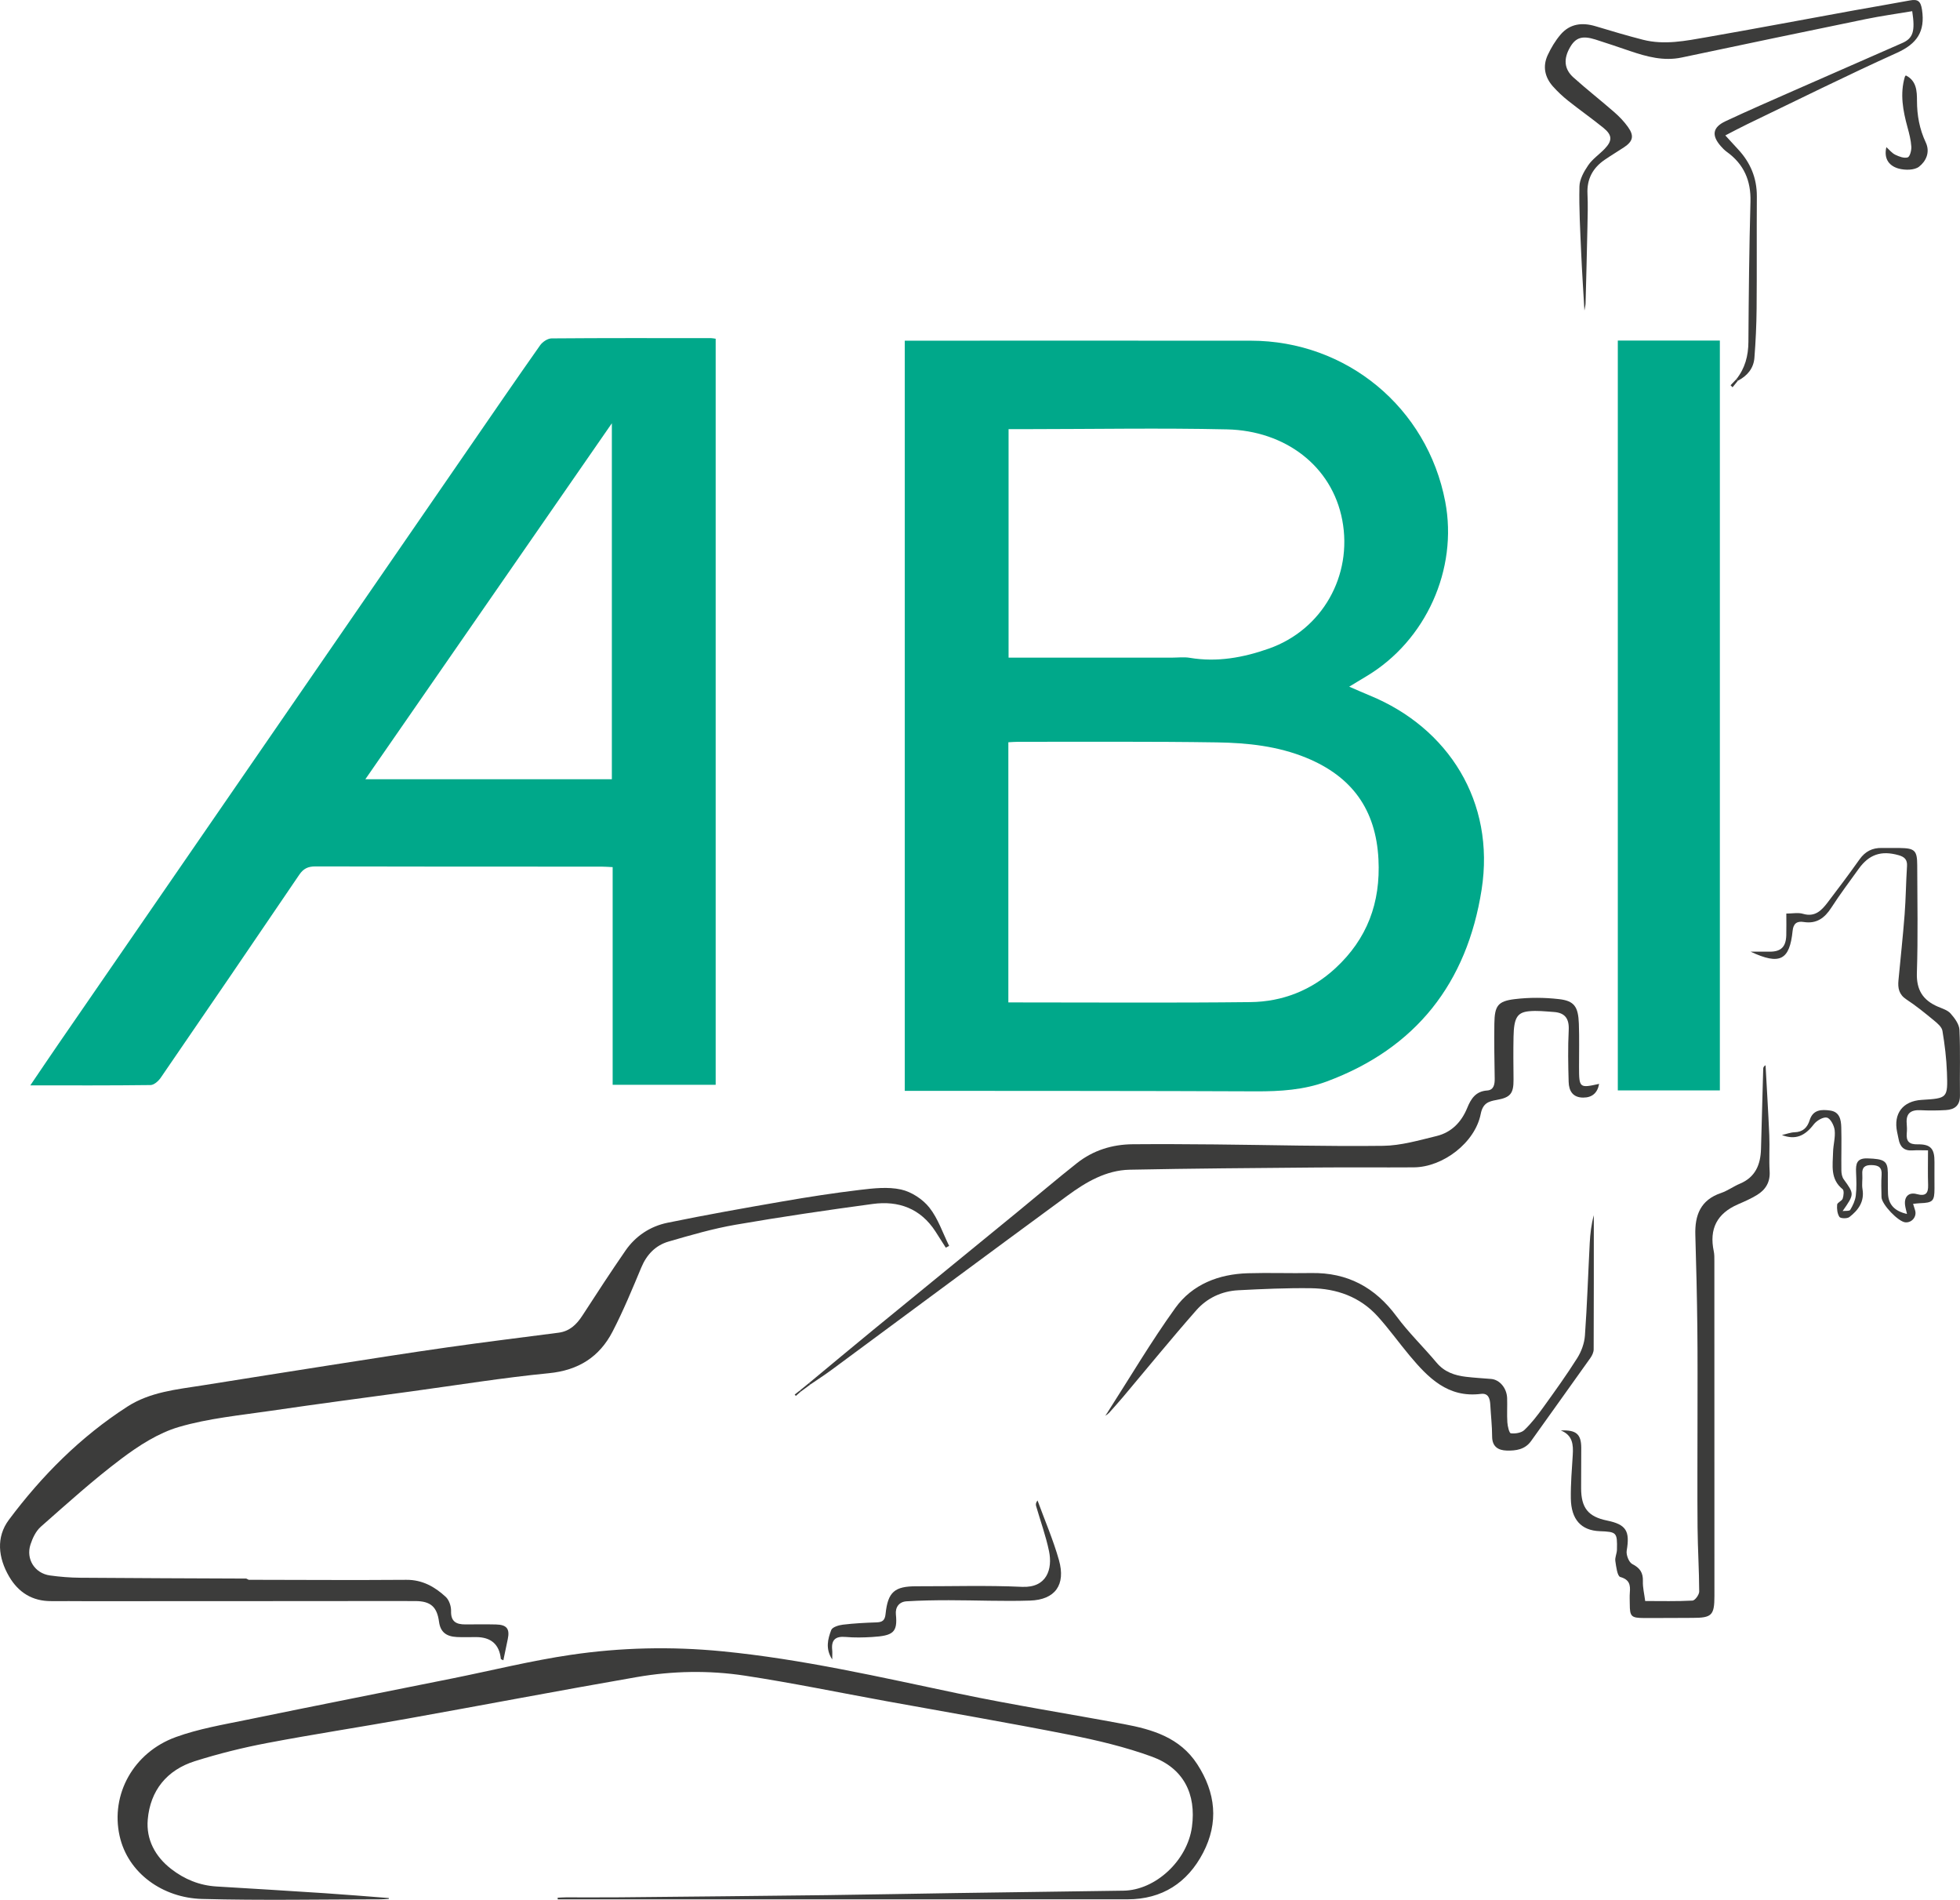 <?xml version="1.0" encoding="UTF-8"?>
<svg id="uuid-d6b9fa80-8d44-4edc-ae17-02285f815ca9" data-name="Ebene 1" xmlns="http://www.w3.org/2000/svg" xmlns:xlink="http://www.w3.org/1999/xlink" viewBox="0 0 283.465 274.704">
  <defs>
    <style>
      .uuid-23a1711e-faaa-4872-985b-3a9d62b3d398 {
        clip-path: url(#uuid-1697cb89-6288-446c-a07c-d1cad4da9e9d);
      }

      .uuid-dd115192-38e4-4f82-8528-9693a910ce85 {
        fill: none;
      }

      .uuid-dd115192-38e4-4f82-8528-9693a910ce85, .uuid-eaa39abe-fa27-42fc-8fba-c70cfd47c64b, .uuid-928cf14d-ccff-436c-8ba5-d59f92c42b6b {
        stroke-width: 0px;
      }

      .uuid-eaa39abe-fa27-42fc-8fba-c70cfd47c64b {
        fill: #00a88a;
      }

      .uuid-928cf14d-ccff-436c-8ba5-d59f92c42b6b {
        fill: #3c3c3b;
      }

      .uuid-96074575-23f5-49e8-8d30-ee35bcce5b58 {
        clip-path: url(#uuid-c12e2c00-6db2-4611-b710-e00c3afbea0c);
      }
    </style>
    <clipPath id="uuid-1697cb89-6288-446c-a07c-d1cad4da9e9d">
      <rect class="uuid-dd115192-38e4-4f82-8528-9693a910ce85" y="0" width="283.465" height="274.704"/>
    </clipPath>
    <clipPath id="uuid-c12e2c00-6db2-4611-b710-e00c3afbea0c">
      <rect class="uuid-dd115192-38e4-4f82-8528-9693a910ce85" y="0" width="283.465" height="274.704"/>
    </clipPath>
  </defs>
  <g class="uuid-23a1711e-faaa-4872-985b-3a9d62b3d398">
    <path class="uuid-eaa39abe-fa27-42fc-8fba-c70cfd47c64b" d="M145.865,62.053v33.04c7.938,0,15.775,0,23.612,0,.866,0,1.752-.117,2.595.025,3.956.669,7.766-.034,11.452-1.337,7.711-2.726,12.116-10.539,10.604-18.563-1.482-7.861-8.292-12.943-16.661-13.131-9.621-.217-19.251-.04-28.878-.035-.861.001-1.723,0-2.724,0M145.833,144.948h1.541c11.156-.002,22.313.08,33.468-.047,4.643-.053,8.836-1.706,12.292-4.898,4.591-4.241,6.549-9.457,6.225-15.757-.37-7.22-3.857-11.964-10.414-14.663-4.149-1.708-8.547-2.168-12.945-2.236-9.575-.146-19.152-.073-28.729-.085-.482,0-.964.044-1.438.067v37.619ZM130.853,49.26h1.573c16.157,0,32.315-.01,48.473.003,13.858.011,25.519,9.675,28.117,23.27,1.867,9.773-2.797,20.117-11.381,25.244-.768.458-1.532.924-2.505,1.512,1.151.496,2.065.907,2.992,1.288,11.335,4.657,18.146,15.341,16.158,28.056-2.111,13.496-9.481,22.961-22.44,27.76-3.263,1.208-6.701,1.427-10.186,1.412-16.361-.073-32.722-.057-49.083-.073h-1.718V49.26Z"/>
    <path class="uuid-eaa39abe-fa27-42fc-8fba-c70cfd47c64b" d="M88.49,61.204c-11.991,17.313-23.748,34.286-35.653,51.474h35.653v-51.474ZM103.504,48.98v107.879h-14.899v-31.477c-.68-.03-1.175-.071-1.671-.071-13.766-.004-27.532.011-41.299-.03-1.09-.003-1.749.311-2.36,1.212-6.65,9.805-13.33,19.588-20.036,29.354-.327.476-.964,1.041-1.464,1.048-5.706.074-11.413.047-17.392.047,1.448-2.132,2.766-4.095,4.106-6.042,19.789-28.726,39.58-57.451,59.372-86.176,3.404-4.941,6.798-9.89,10.253-14.795.346-.491,1.089-.993,1.651-.998,7.699-.064,15.398-.042,23.097-.036.192,0,.385.049.642.085"/>
  </g>
  <rect class="uuid-eaa39abe-fa27-42fc-8fba-c70cfd47c64b" x="233.976" y="49.244" width="14.759" height="108.425"/>
  <g class="uuid-96074575-23f5-49e8-8d30-ee35bcce5b58">
    <path class="uuid-928cf14d-ccff-436c-8ba5-d59f92c42b6b" d="M35.972,228.434c7.596.01,15.192.063,22.787.004,2.326-.018,4.118,1.004,5.704,2.464.486.448.793,1.354.772,2.038-.046,1.553.757,1.95,2.063,1.946,1.478-.005,2.957-.028,4.435.007,1.559.036,2.017.632,1.705,2.109-.214,1.011-.423,2.023-.642,3.075-.219-.12-.357-.155-.362-.204q-.329-3.154-3.596-3.155c-.918,0-1.837.034-2.753-.008-1.606-.074-2.4-.775-2.592-2.212-.284-2.135-1.203-2.977-3.405-2.989-3.977-.023-7.954,0-11.93.002-11.829.006-23.657.011-35.485.015-1.746,0-3.492-.026-5.238-.01-2.754.024-4.777-1.253-6.123-3.565-1.573-2.7-1.908-5.677-.024-8.198,4.776-6.388,10.366-12.001,17.122-16.355,3.309-2.134,7.122-2.482,10.867-3.075,6.148-.973,12.294-1.959,18.444-2.917,5.652-.88,11.302-1.775,16.965-2.581,5.357-.763,10.73-1.422,16.097-2.121,1.601-.208,2.607-1.182,3.448-2.481,2.039-3.148,4.09-6.291,6.22-9.378,1.47-2.129,3.587-3.525,6.08-4.038,5.543-1.14,11.118-2.127,16.695-3.093,3.69-.639,7.395-1.215,11.113-1.657,1.976-.235,4.071-.477,5.967-.059,1.51.332,3.137,1.395,4.104,2.615,1.266,1.598,1.934,3.671,2.859,5.54-.161.085-.323.17-.484.256-.498-.782-.992-1.566-1.496-2.344-2.148-3.318-5.323-4.485-9.071-3.978-6.626.896-13.245,1.863-19.832,3.004-3.272.566-6.49,1.503-9.687,2.431-1.881.546-3.166,1.871-3.949,3.744-1.306,3.127-2.603,6.272-4.159,9.277-1.899,3.667-4.933,5.6-9.207,6.018-6.653.65-13.264,1.725-19.892,2.629-6.777.924-13.56,1.814-20.327,2.807-4.458.655-9.005,1.083-13.299,2.34-2.979.872-5.805,2.703-8.327,4.601-4.052,3.048-7.829,6.466-11.639,9.822-.708.624-1.187,1.638-1.49,2.563-.695,2.12.625,4.181,2.818,4.482,1.448.2,2.918.319,4.379.331,8.003.064,16.007.085,24.011.12.118.059.236.119.354.178"/>
    <path class="uuid-928cf14d-ccff-436c-8ba5-d59f92c42b6b" d="M56.231,274.572c-.395.023-.789.067-1.184.067-8.616.004-17.236.177-25.845-.057-5.601-.153-10.698-3.673-11.906-9.12-1.328-5.985,1.992-12.062,8.138-14.289,3.297-1.196,6.827-1.791,10.283-2.501,9.905-2.037,19.827-3.99,29.74-5.984,5.698-1.146,11.356-2.557,17.098-3.402,7.245-1.067,14.537-1.231,21.882-.515,11.581,1.13,22.866,3.737,34.212,6.119,7.923,1.663,15.931,2.919,23.892,4.409,4.146.776,8.106,1.948,10.605,5.793,2.681,4.124,3.129,8.448.851,12.819-2.264,4.343-5.933,6.723-10.926,6.726-26.866.015-53.732.007-80.598.007h-1.813c-.003-.08-.007-.161-.01-.241.403-.018.806-.052,1.209-.052,2.6-.005,5.2.019,7.8-.006,9.974-.095,19.949-.192,29.922-.314,6.204-.076,12.407-.207,18.611-.3,8.095-.122,16.191-.233,24.287-.345,4.635-.064,9.248-4.356,9.905-9.223.645-4.768-1.223-8.491-5.783-10.154-3.872-1.412-7.942-2.374-11.996-3.176-8.783-1.738-17.611-3.244-26.42-4.849-6.813-1.242-13.602-2.644-20.446-3.687-5.193-.792-10.472-.695-15.656.205-11.107,1.929-22.181,4.042-33.278,6.03-6.725,1.206-13.484,2.232-20.194,3.509-3.514.668-7.01,1.541-10.421,2.615-4.048,1.275-6.463,4.234-6.824,8.455-.246,2.87,1.068,5.334,3.382,7.131,1.923,1.494,4.099,2.39,6.563,2.538,5.226.312,10.451.629,15.675.973,3.084.204,6.164.463,9.245.698v.121"/>
    <path class="uuid-928cf14d-ccff-436c-8ba5-d59f92c42b6b" d="M116.992,199.995c3.086-2.558,6.161-5.129,9.262-7.67,6.961-5.704,13.938-11.391,20.903-17.09,2.87-2.349,5.692-4.756,8.601-7.054,2.342-1.851,5.092-2.702,8.064-2.727,3.976-.032,7.953-.012,11.929.026,8.093.077,16.187.302,24.277.202,2.584-.032,5.183-.797,7.729-1.414,2.154-.522,3.599-2.008,4.439-4.063.539-1.321,1.223-2.411,2.887-2.524.95-.065,1.1-.87,1.088-1.713-.04-2.649-.089-5.301-.049-7.95.039-2.571.483-3.251,2.961-3.55,2.106-.255,4.288-.24,6.398.002,2.207.252,2.773,1.105,2.862,3.548.076,2.086.024,4.178.026,6.267.002,3.025.061,3.076,2.903,2.438-.234,1.323-1.019,1.988-2.299,1.985-1.521-.003-2.069-.984-2.106-2.265-.071-2.496-.118-5,.009-7.491.084-1.662-.535-2.509-2.149-2.623-1.213-.085-2.446-.228-3.644-.102-1.685.177-2.132,1-2.188,3.685-.044,2.059-.018,4.12,0,6.18.017,2.027-.446,2.603-2.436,2.953-1.18.208-2.003.464-2.311,2.035-.81,4.134-5.449,7.685-9.669,7.714-4.69.032-9.381-.018-14.072.022-9.007.077-18.014.138-27.019.32-3.426.07-6.325,1.785-8.994,3.743-11.382,8.352-22.715,16.773-34.072,25.159-1.018.752-2.082,1.44-3.125,2.156-.058-.078-.126-.144-.205-.199"/>
    <path class="uuid-928cf14d-ccff-436c-8ba5-d59f92c42b6b" d="M251.124,54.823c1.253-1.576,1.726-3.367,1.74-5.379.044-6.76.113-13.521.297-20.279.083-3.055-.954-5.43-3.422-7.208-.327-.236-.618-.535-.884-.841-1.352-1.557-1.168-2.716.717-3.598,3.254-1.523,6.549-2.957,9.837-4.406,5.233-2.306,10.479-4.584,15.71-6.893,1.561-.688,1.883-1.69,1.435-4.603-2.257.381-4.53.696-6.773,1.157-8.862,1.82-17.716,3.675-26.567,5.543-2.601.549-5.024-.111-7.441-.927-1.676-.565-3.348-1.145-5.035-1.675-1.898-.596-2.848-.289-3.659,1.102-.979,1.68-.884,3.164.485,4.39,1.93,1.729,3.975,3.33,5.927,5.036.723.631,1.404,1.346,1.959,2.125.916,1.284.723,2.066-.575,2.929-.93.618-1.893,1.186-2.812,1.819-1.714,1.181-2.578,2.78-2.475,4.915.076,1.575.028,3.158-.005,4.737-.076,3.698-.173,7.396-.27,11.094-.008.29-.09.579-.166,1.049-.167-2.922-.353-5.647-.47-8.374-.136-3.192-.325-6.39-.251-9.579.024-1.041.655-2.165,1.275-3.069.62-.905,1.599-1.559,2.374-2.367,1.134-1.184,1.11-1.991-.19-3.043-1.657-1.341-3.407-2.567-5.075-3.895-.794-.631-1.548-1.332-2.22-2.09-1.18-1.33-1.51-2.9-.753-4.528.487-1.048,1.103-2.078,1.85-2.955,1.356-1.59,3.132-1.8,5.079-1.214,2.272.683,4.547,1.364,6.845,1.951,3.093.79,6.169.163,9.211-.368,7.121-1.244,14.225-2.587,21.337-3.881,2.686-.488,5.379-.931,8.062-1.435,1.156-.218,1.564.107,1.751,1.357.47,3.141-.73,4.911-3.635,6.221-7.293,3.29-14.458,6.864-21.671,10.332-.986.475-1.95.996-3.143,1.608.73.795,1.26,1.384,1.801,1.961,1.814,1.933,2.776,4.187,2.759,6.873-.034,5.402.014,10.805-.034,16.207-.021,2.377-.133,4.758-.318,7.128-.12,1.523-1.036,2.6-2.387,3.298-.073-.075-.147-.15-.22-.225"/>
    <path class="uuid-928cf14d-ccff-436c-8ba5-d59f92c42b6b" d="M225.735,206.84c2.258-.101,2.953.552,2.953,2.54,0,1.936-.021,3.871-.018,5.807.003,2.853,1.021,4.119,3.741,4.678,2.79.573,3.333,1.513,2.851,4.356-.103.608.317,1.685.808,1.936,1.123.572,1.576,1.258,1.533,2.494-.03.899.201,1.806.333,2.851,2.292,0,4.573.06,6.844-.061.36-.019.968-.851.967-1.305-.009-3.092-.21-6.182-.237-9.274-.046-5.247-.006-10.494-.008-15.741,0-4.383.027-8.767-.024-13.149-.051-4.468-.155-8.935-.29-13.401-.087-2.864.752-5.065,3.716-6.067.953-.322,1.797-.955,2.732-1.347,2.235-.936,2.98-2.753,3.048-4.983.118-3.867.214-7.735.32-11.602.005-.178.028-.356.34-.546.184,3.382.396,6.762.54,10.145.073,1.73-.053,3.47.051,5.197.094,1.57-.583,2.659-1.83,3.424-.86.528-1.8.937-2.729,1.34-3.053,1.323-4.207,3.551-3.52,6.811.093.442.083.91.084,1.365.007,16.158.015,32.315.009,48.472,0,2.8-.395,3.16-3.163,3.159-2.344,0-4.689.036-7.033.022-1.844-.011-2.039-.225-2.046-2.002-.002-.561-.039-1.125.008-1.682.093-1.102-.039-1.871-1.382-2.25-.431-.122-.594-1.488-.715-2.309-.077-.519.221-1.081.233-1.626.054-2.52-.026-2.59-2.5-2.689-2.672-.107-4.13-1.683-4.17-4.761-.027-2.08.148-4.164.278-6.244.095-1.502-.006-2.875-1.724-3.558"/>
    <path class="uuid-928cf14d-ccff-436c-8ba5-d59f92c42b6b" d="M160.139,204.287c3.258-5.068,6.323-10.274,9.838-15.156,2.464-3.422,6.274-4.9,10.491-5.024,3.054-.09,6.113.025,9.168-.029,5.237-.092,9.237,2.064,12.342,6.266,1.745,2.363,3.891,4.425,5.782,6.685,1.135,1.357,2.613,1.858,4.258,2.052,1.209.142,2.427.212,3.641.311,1.215.099,2.257,1.308,2.309,2.766.042,1.171-.045,2.347.033,3.514.037.563.269,1.551.505,1.58.636.076,1.515-.058,1.95-.472,1.02-.972,1.897-2.113,2.726-3.263,1.691-2.345,3.384-4.696,4.925-7.14.597-.948,1.032-2.137,1.112-3.248.321-4.46.462-8.934.696-13.401.071-1.347.23-2.689.589-4.017,0,6.467.009,12.934-.021,19.4,0,.42-.223.893-.475,1.248-2.845,4.012-5.722,8.002-8.575,12.009-.881,1.237-2.195,1.413-3.515,1.379-1.218-.033-2.117-.543-2.12-2.035-.003-1.52-.182-3.038-.263-4.558-.048-.897-.26-1.739-1.358-1.601-4.781.6-7.632-2.333-10.325-5.555-1.562-1.871-2.983-3.866-4.618-5.668-2.567-2.83-5.948-4.015-9.676-4.059-3.495-.041-6.996.112-10.488.296-2.372.125-4.501,1.128-6.044,2.879-3.623,4.115-7.084,8.372-10.618,12.565-.682.809-1.396,1.59-2.096,2.384-.059-.034-.117-.07-.173-.108"/>
    <path class="uuid-928cf14d-ccff-436c-8ba5-d59f92c42b6b" d="M276.681,174.075c.114.366.198.643.286.918.288.906-.438,1.821-1.392,1.755-1.023-.072-3.444-2.6-3.462-3.643-.018-1.07-.065-2.145.013-3.209.081-1.117-.461-1.407-1.446-1.429-.973-.021-1.419.334-1.344,1.342.052.71-.089,1.443.028,2.137.306,1.812-.613,3.042-1.898,4.037-.316.245-1.279.218-1.439-.021-.313-.469-.384-1.186-.329-1.779.029-.307.682-.521.8-.864.144-.422.223-1.179-.011-1.367-1.824-1.467-1.42-3.461-1.379-5.357.022-1.058.349-2.13.233-3.161-.076-.677-.589-1.679-1.108-1.826-.52-.148-1.499.426-1.911.964-1.308,1.708-2.667,2.291-4.613,1.55.704-.161,1.261-.382,1.824-.399,1.204-.035,1.854-.673,2.189-1.747.484-1.549,1.724-1.572,2.978-1.394,1.368.194,1.563,1.339,1.594,2.414.06,2.087-.013,4.178.015,6.267.005.426.099.928.338,1.26,1.545,2.142,1.562,2.129-.156,4.591.381-.05.979.03,1.102-.175.377-.628.716-1.347.803-2.063.133-1.106.085-2.24.038-3.359-.051-1.209.068-2.073,1.668-2.018,2.381.082,2.897.351,2.926,2.057.018,1.019-.015,2.039.026,3.057.062,1.55.945,2.521,2.745,2.92-.109-.492-.236-.899-.283-1.316-.135-1.195.551-1.87,1.702-1.555,1.266.345,1.68-.089,1.635-1.332-.057-1.574-.014-3.152-.014-4.993-.79,0-1.529-.04-2.262.009-1.194.078-1.788-.516-1.989-1.625-.063-.349-.145-.694-.218-1.04-.558-2.665.824-4.471,3.551-4.641,3.732-.231,3.792-.233,3.656-3.975-.074-2.013-.318-4.03-.653-6.017-.093-.552-.72-1.08-1.213-1.485-1.294-1.064-2.597-2.135-3.997-3.049-1.08-.705-1.254-1.636-1.15-2.748.296-3.175.646-6.345.891-9.524.179-2.33.195-4.673.347-7.006.063-.964-.393-1.349-1.234-1.584-2.494-.697-4.257-.114-5.759,1.985-1.33,1.857-2.712,3.68-3.946,5.599-.972,1.513-2.15,2.38-4.01,2.08-.977-.157-1.488.23-1.594,1.271-.434,4.255-1.836,5.007-6.078,3.021,1.112,0,1.941-.001,2.77,0,1.629.003,2.344-.693,2.391-2.38.028-1.001.005-2.003.005-3.129.899,0,1.709-.173,2.406.034,1.729.515,2.682-.478,3.561-1.628,1.573-2.057,3.126-4.132,4.624-6.244.811-1.145,1.848-1.677,3.224-1.648.866.019,1.733-.004,2.6.006,2.148.025,2.511.355,2.517,2.464.016,5.198.12,10.401-.049,15.594-.08,2.466.875,3.946,3.021,4.877.647.28,1.415.501,1.851.993.589.665,1.248,1.55,1.286,2.368.147,3.153.027,6.318.073,9.477.021,1.445-.75,2.044-2.03,2.121-1.219.074-2.449.081-3.668.019-1.414-.071-2.134.455-2.003,1.939.041.456.05.921.009,1.375-.106,1.16.319,1.647,1.558,1.623,1.91-.038,2.471.643,2.447,2.573-.016,1.274.006,2.548.002,3.822-.005,1.823-.238,2.05-2.114,2.118-.292.01-.583.054-.981.093"/>
    <path class="uuid-928cf14d-ccff-436c-8ba5-d59f92c42b6b" d="M120.363,239.956c-1.019-1.552-.636-2.964-.146-4.26.158-.418,1.071-.7,1.672-.772,1.608-.194,3.232-.278,4.853-.331.854-.028,1.234-.26,1.333-1.213.331-3.198,1.308-4.016,4.47-4.009,5.09.011,10.188-.151,15.268.082,3.6.166,4.429-2.59,3.907-5.134-.455-2.215-1.242-4.362-1.87-6.542-.067-.231-.056-.485.203-.816,1.048,2.873,2.272,5.696,3.1,8.631,1.007,3.574-.555,5.73-4.185,5.847-3.913.126-7.836-.05-11.754-.053-2.034,0-4.071.033-6.1.158-1.083.067-1.651.859-1.545,1.9.268,2.625-.429,3.077-3.451,3.263-1.268.078-2.553.102-3.816-.009-1.468-.13-2.095.417-1.944,1.881.036.352.005.71.005,1.377"/>
    <path class="uuid-928cf14d-ccff-436c-8ba5-d59f92c42b6b" d="M272.815,21.276c.425.376.797.859,1.288,1.099.551.27,1.278.542,1.798.383.316-.096.558-1.015.525-1.545-.058-.946-.301-1.89-.554-2.812-.659-2.405-1.108-4.812-.387-7.286.022-.077.095-.14.145-.209,1.563.771,1.612,2.297,1.614,3.663.002,2.125.37,4.114,1.271,6.03.668,1.423.019,2.74-.981,3.51-.667.514-2.001.517-2.91.275-1.304-.349-2.224-1.314-1.809-3.108"/>
    <path class="uuid-928cf14d-ccff-436c-8ba5-d59f92c42b6b" d="M115.677,201.062c.438-.356.877-.711,1.315-1.067.079.055.147.121.205.2-.469.348-.939.695-1.408,1.042-.039-.057-.077-.115-.112-.175"/>
    <path class="uuid-928cf14d-ccff-436c-8ba5-d59f92c42b6b" d="M251.344,55.048c-.258.317-.516.634-.774.952-.095-.098-.19-.197-.286-.295.281-.294.561-.588.841-.882.072.075.146.15.219.225"/>
    <path class="uuid-928cf14d-ccff-436c-8ba5-d59f92c42b6b" d="M115.788,201.238c-.23.203-.46.405-.69.608-.055-.067-.111-.133-.166-.2.249-.193.499-.387.746-.582.034.058.071.117.11.174"/>
    <path class="uuid-928cf14d-ccff-436c-8ba5-d59f92c42b6b" d="M160.312,204.395c-.153.108-.307.215-.46.323.095-.144.191-.287.287-.431.056.039.114.074.173.108"/>
    <path class="uuid-928cf14d-ccff-436c-8ba5-d59f92c42b6b" d="M35.972,228.434c-.118-.059-.236-.119-.354-.178.118.059.236.119.354.178"/>
  </g>
</svg>